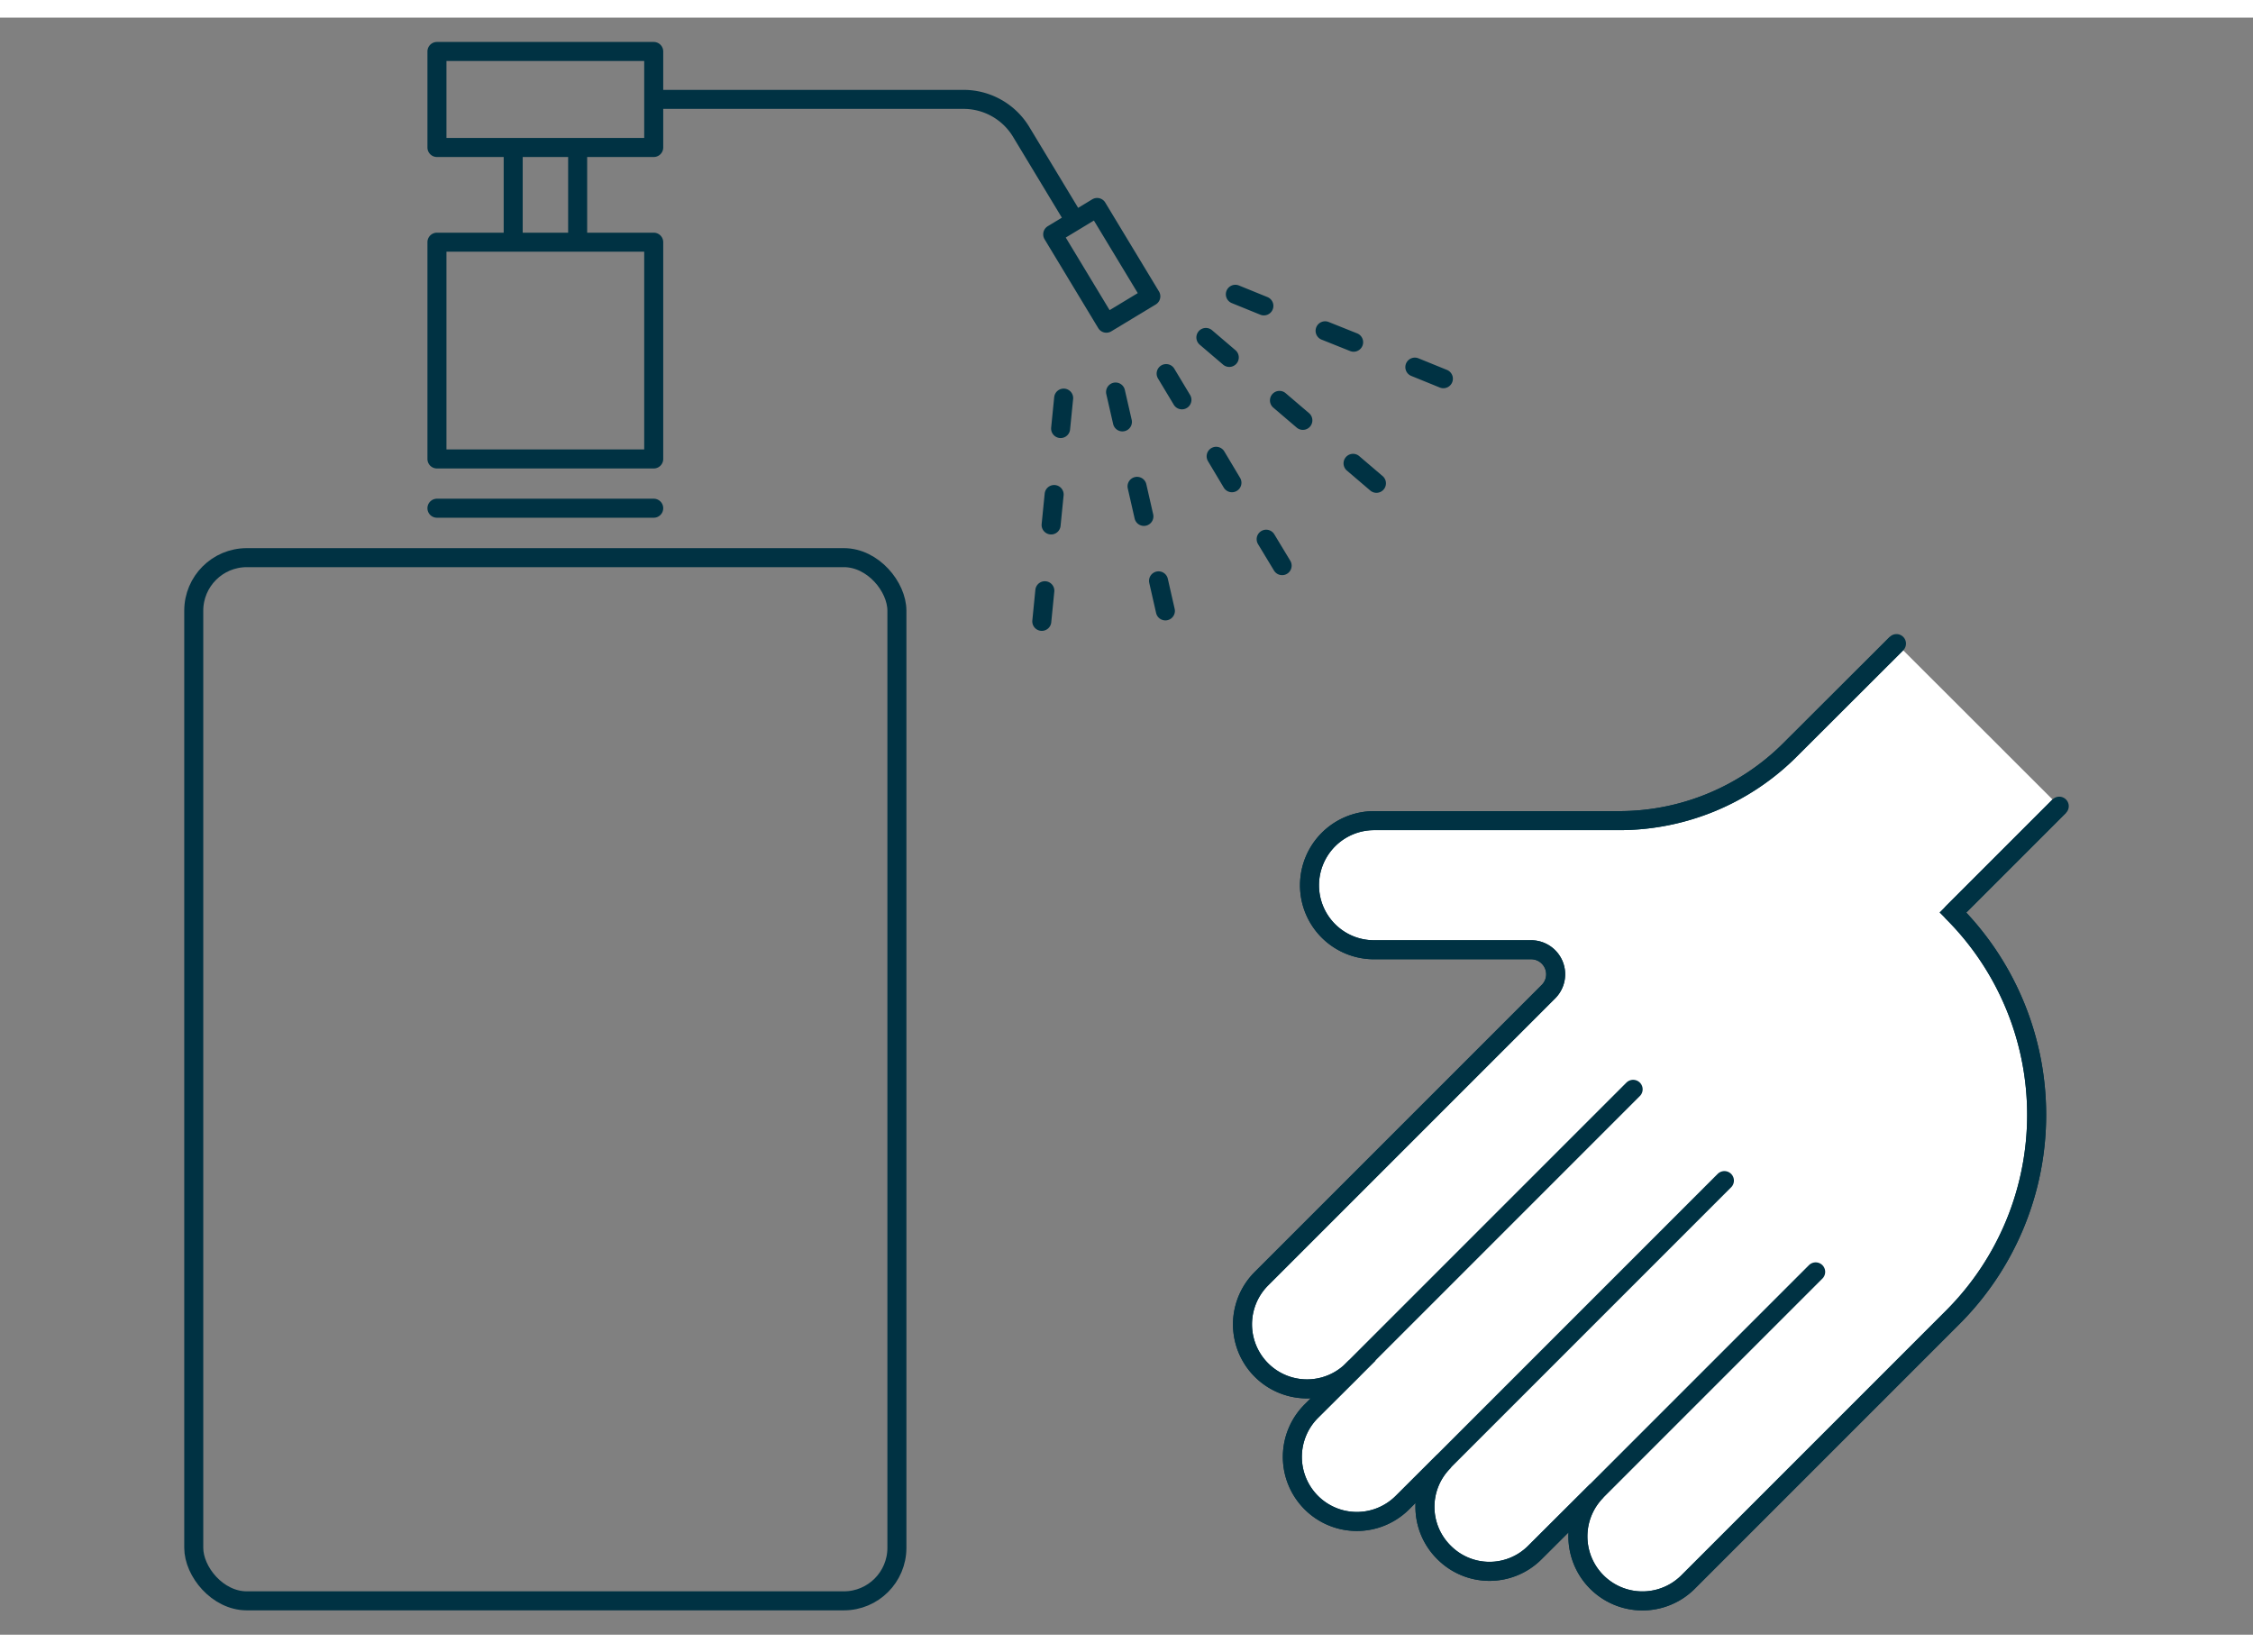 <svg xmlns="http://www.w3.org/2000/svg" viewBox="0 0 118.49 85.04" width="150" height="110"><rect x="0" y="0" width="118.49" height="85.04" fill="#808080" stroke="none"/><defs><style>.b{stroke:#003243;fill:none;stroke-linecap:round;stroke-linejoin:round}</style></defs><path d="M108.3 41.47l-5.59 5.59a15.06 15.06 0 010 21.28L88.78 82.27a3.39 3.39 0 11-4.8-4.8l-3.25 3.24a3.37 3.37 0 01-4.79 0h0a3.37 3.37 0 010-4.79l-2.18 2.17a3.39 3.39 0 01-4.8 0h0a3.4 3.4 0 010-4.8l2.18-2.17a3.39 3.39 0 01-4.8-4.8l15.1-15.1a1.29 1.29 0 00-.91-2.2h-8.27a3.39 3.39 0 01-3.39-3.39h0a3.4 3.4 0 013.39-3.4h12.89a12.71 12.71 0 009-3.73l5.59-5.58" stroke="#003243" fill="#fff" stroke-miterlimit="10"/><path class="b" d="M68.96 73.29l16.93-16.93M90.69 61.16L73.76 78.09M108.3 41.47l-5.59 5.59a15.06 15.06 0 010 21.28L88.78 82.27a3.39 3.39 0 11-4.8-4.8l-3.25 3.24a3.37 3.37 0 01-4.79 0 3.37 3.37 0 010-4.79l-2.18 2.17a3.39 3.39 0 01-4.8 0 3.4 3.4 0 010-4.8l2.18-2.17a3.39 3.39 0 01-4.8-4.8l15.1-15.1a1.29 1.29 0 00-.91-2.2h-8.27a3.39 3.39 0 01-3.39-3.39 3.4 3.4 0 013.39-3.4h12.89a12.71 12.71 0 009-3.73l5.59-5.58M83.98 77.47l11.51-11.51M61.33 18.72l.83 1.38M63.96 23.07l.83 1.39M66.59 27.43l.84 1.39M63.42 16.82l1.23 1.05M67.29 20.13l1.23 1.05M71.16 23.44l1.23 1.05M64.97 14.55l1.5.61M69.69 16.47l1.5.6M74.41 18.38l1.5.61M58.67 19.69l.36 1.57M59.8 24.65l.36 1.58M60.93 29.62l.36 1.58M55.94 20.01l-.16 1.6M55.44 25.08l-.16 1.6M54.95 30.14l-.16 1.61"/><rect class="b" x="10.19" y="28.4" width="36.98" height="54.86" rx="2.79" transform="rotate(180 28.68 55.83)"/><path class="b" d="M34.38 23.21h-11.4v-11.4h11.4zM34.38 6.83h-11.4V1.78h11.4zM22.98 25.8h11.4M34.38 4.3h16.29A3.54 3.54 0 0153.7 6l2.82 4.67M55.364 11.397L57.7 9.985l2.824 4.673-2.337 1.412zM30.38 11.81V6.83M26.99 11.81V6.83"/></svg>
